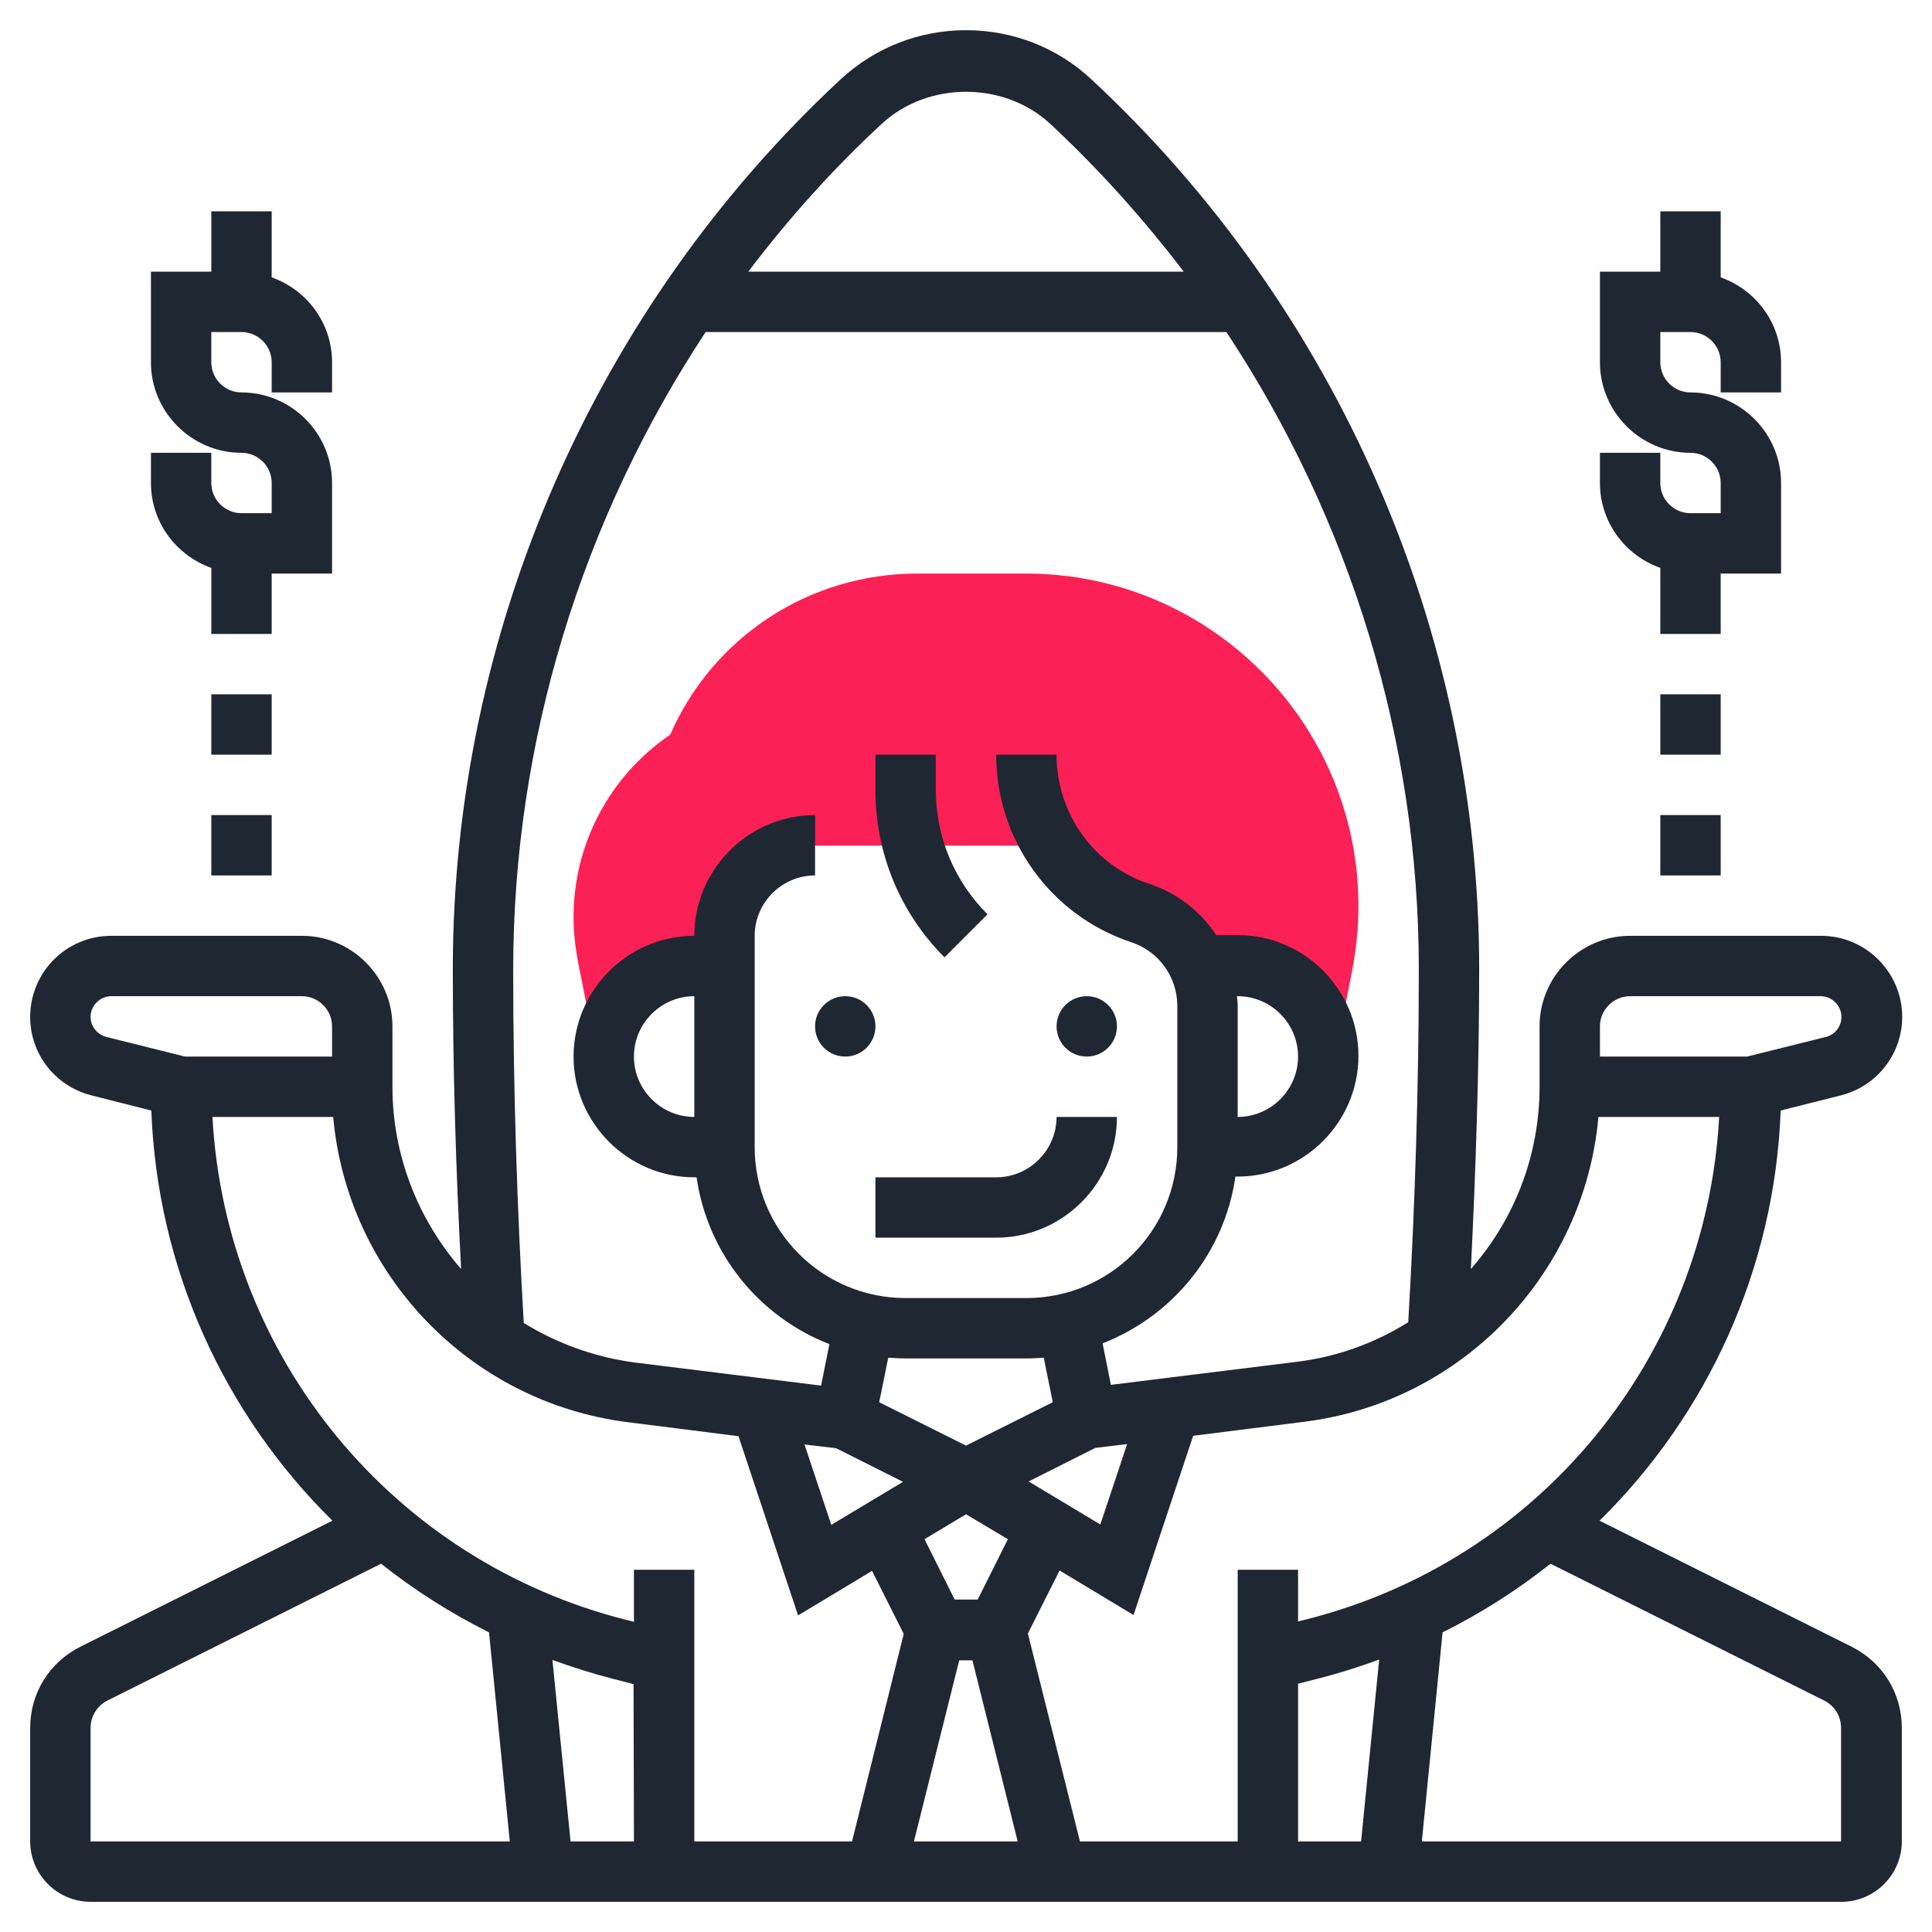 <?xml version="1.0" encoding="utf-8"?>
<!-- Generator: Adobe Illustrator 24.1.3, SVG Export Plug-In . SVG Version: 6.00 Build 0)  -->
<svg version="1.1" id="_x33_0" xmlns="http://www.w3.org/2000/svg" xmlns:xlink="http://www.w3.org/1999/xlink" x="0px" y="0px"
	 viewBox="0 0 512 512" style="enable-background:new 0 0 512 512;" xml:space="preserve">
<style type="text/css">
	.st0{fill:#FB2056;}
	.st1{fill:#1F2732;}
</style>
<g>
	<g>
		<path class="st0" d="M271.9,152h-28.8c-28.6,0-54.1,16.7-65.5,42.7c-16,10.9-25.6,28.9-25.6,48.3c0,3.8,0.4,7.7,1.1,11.5l4.1,20.6
			h3.3c2.3-10.9,11.9-19,23.5-19h8v-8c0-13.3,10.7-24,24-24l63,0c5.4,8.3,13.5,14.8,23.3,18.1c7,2.4,12.5,7.6,15.4,14.1l0-0.2H328
			c11.5,0,21.2,8.2,23.5,19h3.3l3.5-17.7c1.1-5.7,1.7-11.5,1.7-17.3C360,191.5,320.5,152,271.9,152L271.9,152z"/>
	</g>
	<g>
		<circle class="st1" cx="224" cy="272" r="8"/>
		<circle class="st1" cx="288" cy="272" r="8"/>
		<path class="st1" d="M232,328h32c17.6,0,32-14.4,32-32h-16c0,8.8-7.2,16-16,16h-32V328z"/>
		<path class="st1" d="M261.7,242.3c-8.8-8.8-13.7-20.5-13.7-33V200h-16v9.4c0,16.7,6.5,32.5,18.3,44.3L261.7,242.3z"/>
		<path class="st1" d="M490.7,436.4L423.9,403c28.6-28.2,46.4-66.6,48-108.7l15.9-4c9.6-2.4,16.3-11,16.3-20.8
			c0-11.8-9.6-21.5-21.5-21.5H432c-13.2,0-24,10.8-24,24v16c0,18.4-6.8,35.3-18.2,48.3c1.3-26.4,2.2-53.1,2.2-79.5
			c0-89.2-37.5-175.1-102.8-235.8c-9-8.4-20.8-13-33.2-13s-24.1,4.6-33.2,13C157.5,81.7,120,167.7,120,256.8c0,26.4,0.8,53,2.2,79.5
			c-11.3-13-18.2-30-18.2-48.3v-16c0-13.2-10.8-24-24-24H29.5C17.6,248,8,257.6,8,269.5c0,9.9,6.7,18.4,16.3,20.8l15.8,4
			c1.6,42.1,19.4,80.5,48,108.7l-66.8,33.4C13.1,440.5,8,448.7,8,457.9V488c0,8.8,7.2,16,16,16h464c8.8,0,16-7.2,16-16v-30.1
			C504,448.7,498.9,440.5,490.7,436.4z M432,264h50.5c3,0,5.5,2.5,5.5,5.5c0,2.5-1.7,4.7-4.1,5.3L463,280h-39v-8
			C424,267.6,427.6,264,432,264L432,264z M423.6,296h32c-3.5,63.6-47.6,117.8-110,133.3l-1.6,0.4V416h-16v72h-41.8l-13.8-55.1
			l8.4-16.7l19.6,11.8l15.8-47.5l29.3-3.7C387.6,371.6,419.9,337.5,423.6,296L423.6,296z M344,446.2l5.5-1.4c5.5-1.4,10.8-3.1,16-5
			l-4.8,48.2H344L344,446.2z M221.6,383.8l17.7,8.9l-19,11.4l-7.1-21.3L221.6,383.8z M240,360h32c1.6,0,3.1-0.1,4.6-0.2l2.4,11.8
			l-23,11.5l-23-11.5l2.4-11.8C236.9,359.9,238.4,360,240,360z M298.7,382.7l-7.1,21.3l-19-11.4l17.7-8.9L298.7,382.7z M256,401.3
			l11.1,6.6l-8,16h-6.1l-8-16L256,401.3z M254.2,440h3.5l12,48h-27.5L254.2,440z M233.7,32.8c12.2-11.3,32.4-11.3,44.6,0
			c13,12.1,24.8,25.3,35.4,39.2H198.3C208.9,58,220.7,44.8,233.7,32.8z M187,88h138c32.9,49.7,51,108.5,51,168.8
			c0,31.1-1,62.6-2.8,93.6c-8.8,5.5-18.8,9.2-29.6,10.5l-49.2,6.1l-2.2-11c18.5-7.2,32.3-23.9,35.2-44.2h0.6c17.6,0,32-14.4,32-32
			s-14.4-32-32-32h-5.7c-4.1-6.2-10.1-11-17.5-13.5C290,229.6,280,215.7,280,200h-16c0,22.6,14.4,42.6,35.8,49.7
			c7.3,2.4,12.2,9.2,12.2,16.9V304c0,22.1-17.9,40-40,40h-32c-22.1,0-40-17.9-40-40v-56c0-8.8,7.2-16,16-16v-16
			c-17.6,0-32,14.4-32,32c-17.6,0-32,14.4-32,32s14.4,32,32,32h0.6c2.9,20.2,16.6,37,35.2,44.2l-2.2,11l-49.2-6.1
			c-10.8-1.4-20.8-5.1-29.6-10.5c-1.8-31-2.8-62.5-2.8-93.6C136,196.5,154.2,137.7,187,88L187,88z M327.8,264h0.2
			c8.8,0,16,7.2,16,16s-7.2,16-16,16v-29.4C328,265.7,327.9,264.9,327.8,264z M184,296c-8.8,0-16-7.2-16-16s7.2-16,16-16V296z
			 M28.2,274.8c-2.4-0.6-4.2-2.8-4.2-5.3c0-3,2.5-5.5,5.5-5.5H80c4.4,0,8,3.6,8,8v8H49L28.2,274.8z M56.3,296h32
			c3.7,41.5,36,75.6,78.1,80.9l29.3,3.7l15.8,47.5l19.6-11.8l8.4,16.7L225.8,488H184v-72h-16v13.8l-1.6-0.4
			C104,413.8,59.8,359.6,56.3,296L56.3,296z M168,488h-16.8l-4.8-48.1c5.2,1.9,10.6,3.6,16,5l5.5,1.4L168,488z M24,457.9
			c0-3,1.7-5.8,4.4-7.2l72.6-36.3c8.8,7,18.4,13.1,28.6,18.2l5.5,55.4H24V457.9z M488,488H376.8l5.5-55.4
			c10.2-5.1,19.8-11.2,28.6-18.2l72.6,36.3c2.7,1.4,4.4,4.1,4.4,7.2V488z"/>
		<path class="st1" d="M56,150.5V168h16v-16h16v-24c0-13.2-10.8-24-24-24c-4.4,0-8-3.6-8-8v-8h8c4.4,0,8,3.6,8,8v8h16v-8
			c0-10.4-6.7-19.2-16-22.5V56H56v16H40v24c0,13.2,10.8,24,24,24c4.4,0,8,3.6,8,8v8h-8c-4.4,0-8-3.6-8-8v-8H40v8
			C40,138.4,46.7,147.2,56,150.5z"/>
		<path class="st1" d="M56,184h16v16H56V184z"/>
		<path class="st1" d="M56,216h16v16H56V216z"/>
		<path class="st1" d="M440,150.5V168h16v-16h16v-24c0-13.2-10.8-24-24-24c-4.4,0-8-3.6-8-8v-8h8c4.4,0,8,3.6,8,8v8h16v-8
			c0-10.4-6.7-19.2-16-22.5V56h-16v16h-16v24c0,13.2,10.8,24,24,24c4.4,0,8,3.6,8,8v8h-8c-4.4,0-8-3.6-8-8v-8h-16v8
			C424,138.4,430.7,147.2,440,150.5z"/>
		<path class="st1" d="M440,184h16v16h-16V184z"/>
		<path class="st1" d="M440,216h16v16h-16V216z"/>
	</g>
</g>
</svg>
